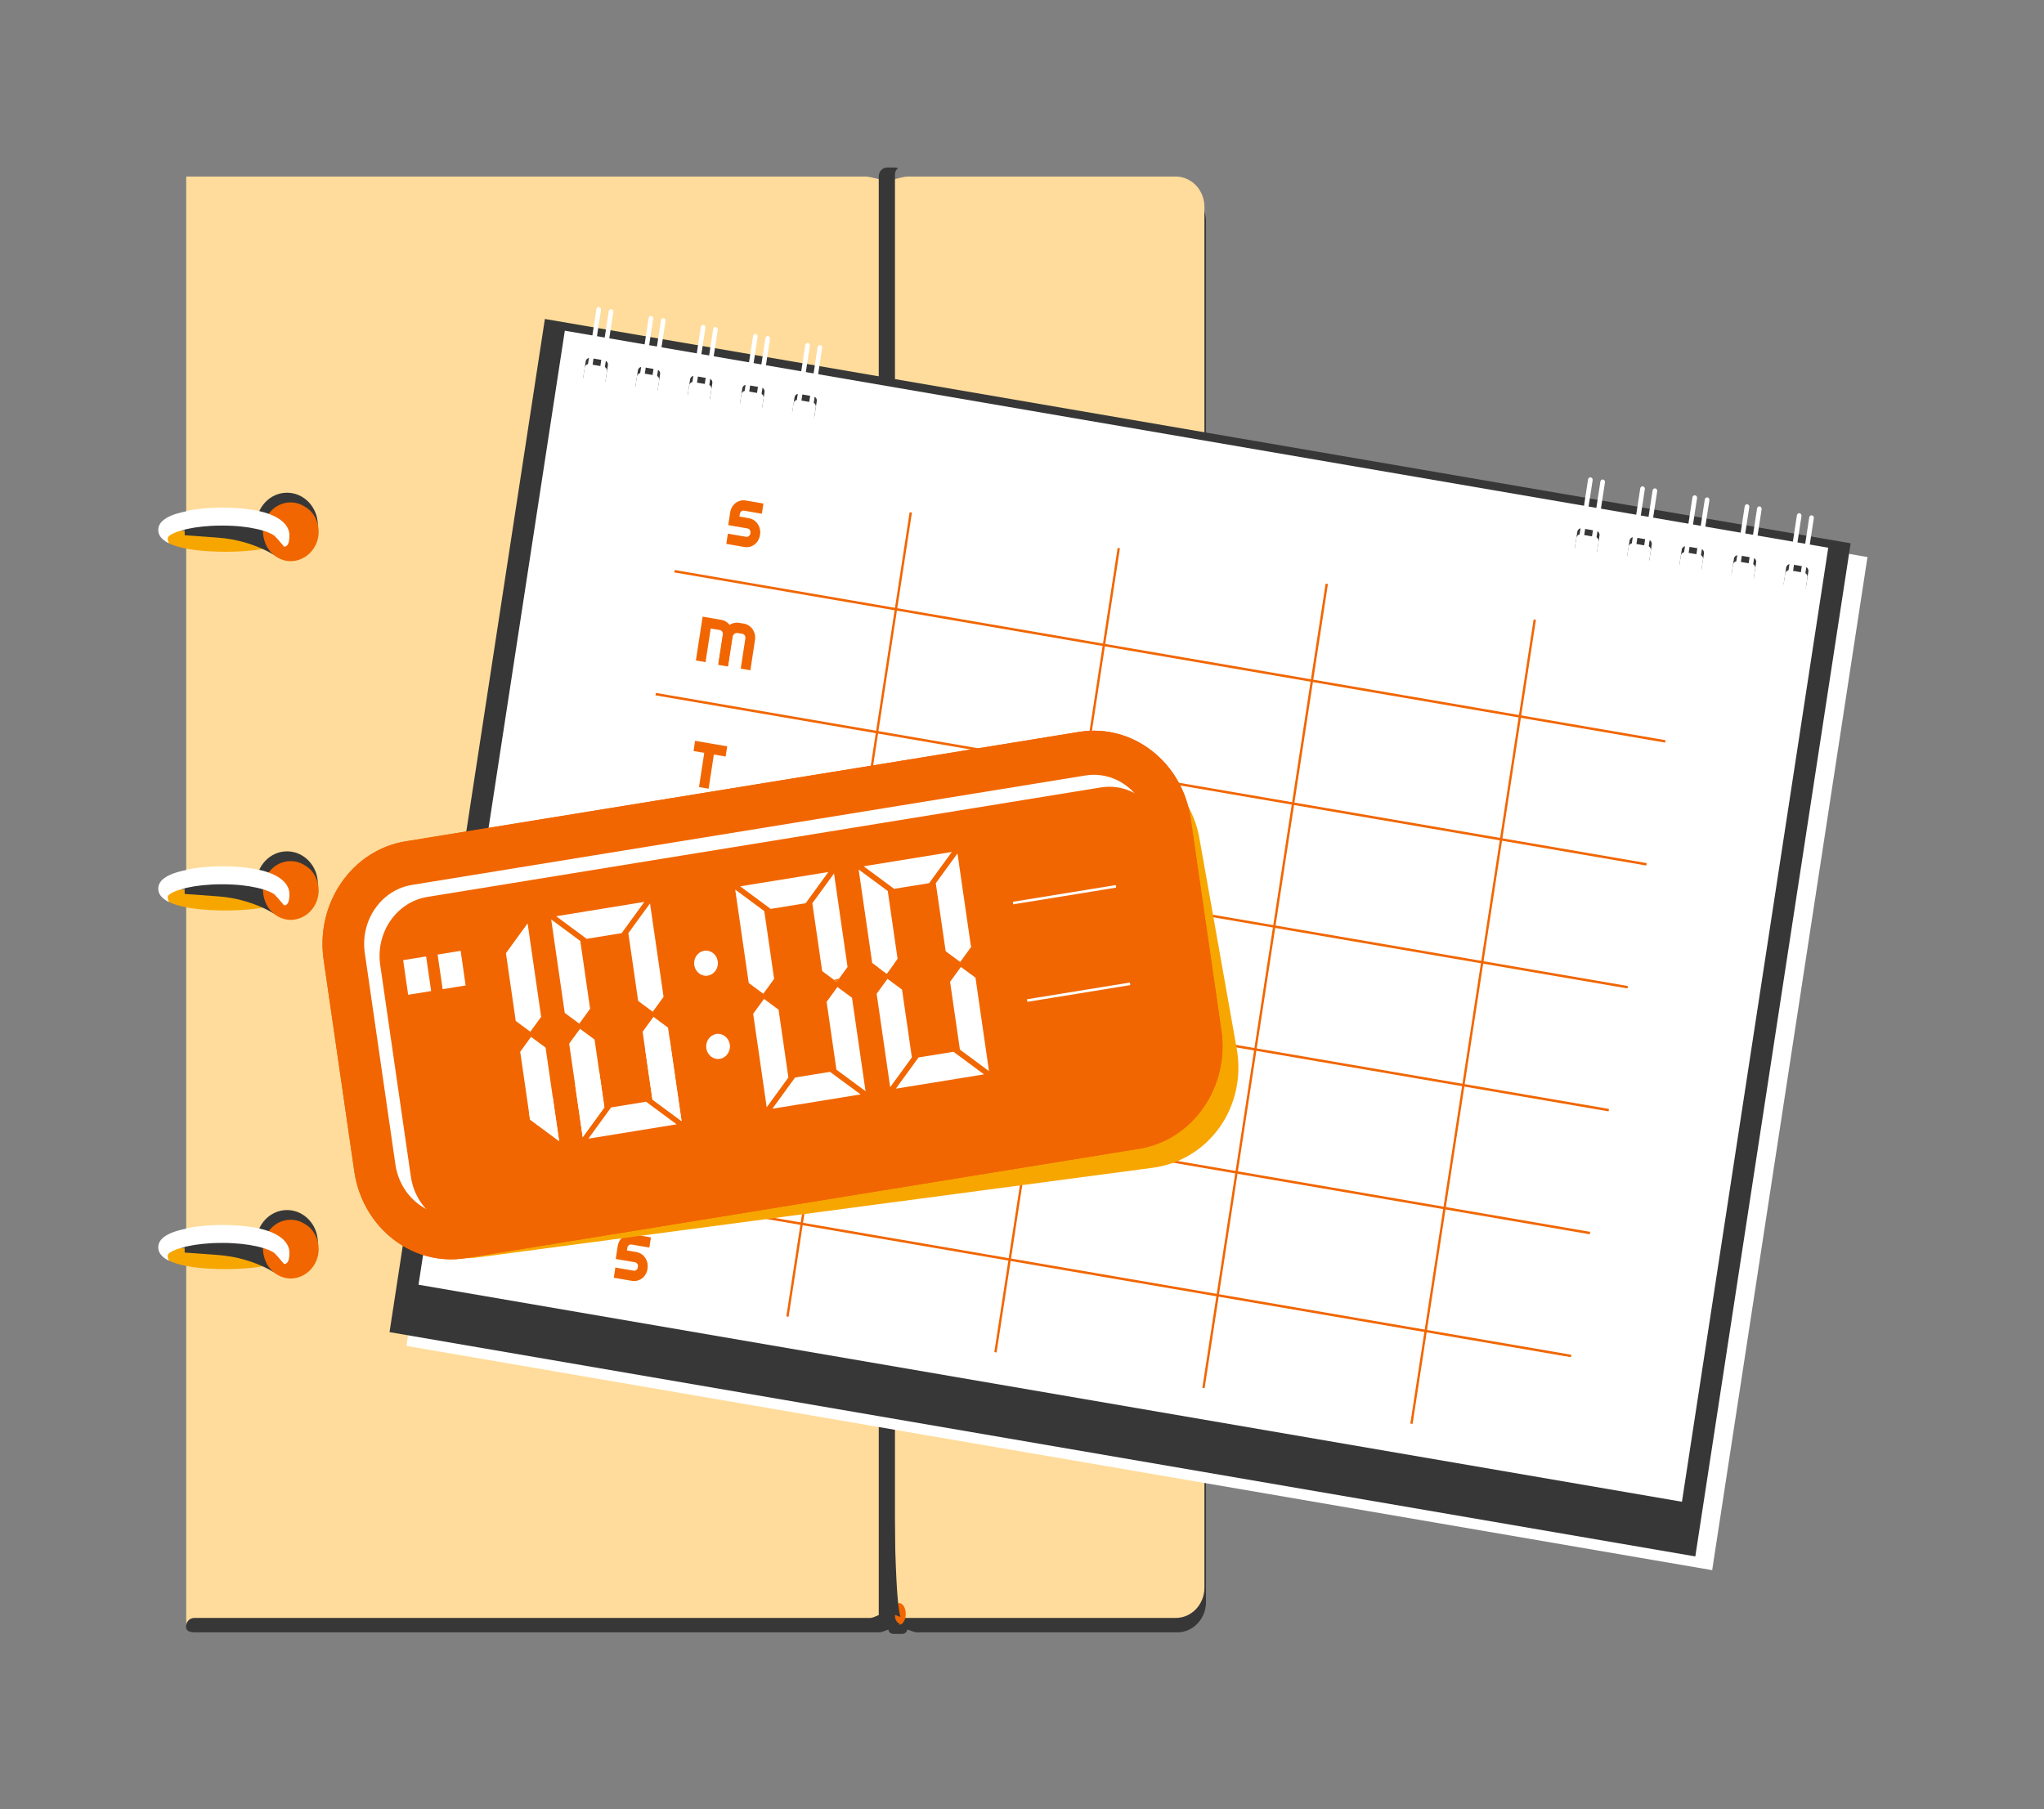 <svg width="61" height="54" viewBox="0 0 61 54" fill="none" xmlns="http://www.w3.org/2000/svg">
<rect x="0" y="0" width="61" height="54" fill="#808080" stroke="none"/>
<g clip-path="url(#clip0_7062_27645)">
<path d="M26.931 48.77C26.99 48.77 27.046 48.735 27.067 48.677C27.079 48.643 27.086 48.606 27.086 48.568C27.086 48.394 26.955 48.254 26.794 48.254C26.633 48.254 26.502 48.394 26.502 48.568C26.502 48.606 26.509 48.643 26.521 48.677C26.541 48.735 26.598 48.77 26.656 48.77H26.931Z" fill="#373737"/>
<path d="M35.944 6.308C35.886 6.13 35.777 5.975 35.631 5.866C35.486 5.757 35.312 5.698 35.133 5.699H5.597V47.8C5.597 47.992 5.57 48.221 5.557 48.393C5.552 48.45 5.55 48.501 5.55 48.542C5.55 48.666 5.612 48.724 5.846 48.724H26.233C26.373 48.724 26.583 48.577 26.793 48.577C27.01 48.577 27.227 48.724 27.372 48.724H35.133C35.609 48.724 35.991 48.32 35.991 47.817V6.606C35.991 6.502 35.975 6.401 35.944 6.308ZM26.593 48.356L26.592 48.165C26.692 48.19 26.788 48.237 26.873 48.268C26.883 48.301 26.893 48.327 26.904 48.346L26.593 48.356Z" fill="#373737"/>
<path d="M35.944 6.177V47.388C35.944 47.89 35.562 48.294 35.087 48.294H26.996C26.96 48.294 26.918 48.283 26.873 48.267C26.788 48.236 26.691 48.189 26.592 48.164C26.55 48.154 26.508 48.148 26.467 48.148C26.28 48.148 26.096 48.294 25.971 48.294H5.799C5.666 48.294 5.557 48.401 5.557 48.541V5.27H25.83C25.973 5.27 26.372 5.386 26.457 5.411C26.467 5.414 26.473 5.416 26.473 5.416C26.473 5.416 26.702 5.343 26.892 5.3C26.971 5.282 27.044 5.27 27.089 5.27H35.087C35.562 5.27 35.944 5.673 35.944 6.177Z" fill="#FFDC9B"/>
<path d="M8.05 36.78C7.954 36.757 7.851 36.737 7.747 36.721C7.624 36.703 7.5 36.688 7.375 36.678H7.372C7.126 36.657 6.895 36.652 6.727 36.652C6.449 36.652 6 36.666 5.597 36.739C5.584 36.742 5.57 36.745 5.557 36.747C5.2 36.816 4.956 36.859 4.84 37.056C4.84 37.056 4.839 37.057 4.839 37.058C4.813 37.102 4.797 37.151 4.793 37.203V37.204C4.792 37.213 4.792 37.221 4.792 37.23C4.792 37.371 4.804 37.408 4.935 37.495C4.949 37.504 4.963 37.513 4.978 37.521C4.999 37.534 5.021 37.619 5.043 37.629C5.186 37.7 5.366 37.75 5.557 37.788C5.57 37.79 5.584 37.792 5.597 37.795C6 37.867 6.449 37.882 6.727 37.882C7 37.882 7.439 37.868 7.837 37.798H7.837C7.865 37.794 7.893 37.788 7.92 37.782C7.944 37.778 7.967 37.773 7.99 37.768C8.106 37.742 8.216 37.711 8.313 37.672C8.343 37.66 8.371 37.648 8.399 37.635C8.41 37.63 8.42 37.624 8.431 37.619C8.445 37.612 8.46 37.604 8.473 37.596C8.503 37.579 8.531 37.561 8.556 37.542C8.57 37.532 8.582 37.521 8.594 37.51C8.609 37.497 8.622 37.484 8.635 37.469C8.696 37.401 8.73 37.322 8.73 37.23C8.73 36.96 8.432 36.874 8.05 36.78ZM6.719 37.388C6.237 37.388 5.861 37.343 5.597 37.289C5.583 37.287 5.57 37.284 5.557 37.281C5.542 37.278 5.526 37.275 5.511 37.271C5.474 37.262 5.44 37.254 5.409 37.246C5.389 37.24 5.372 37.235 5.355 37.23C5.4 37.216 5.452 37.201 5.511 37.187C5.526 37.183 5.542 37.18 5.557 37.176C5.57 37.173 5.583 37.17 5.597 37.168C5.861 37.114 6.237 37.074 6.719 37.074C6.832 37.074 6.938 37.076 7.039 37.081C7.041 37.08 7.043 37.08 7.044 37.081C7.277 37.091 7.478 37.112 7.648 37.138C7.723 37.149 7.791 37.161 7.853 37.174H7.854C7.856 37.174 7.858 37.175 7.86 37.175C7.947 37.194 8.022 37.212 8.084 37.23C8.073 37.234 8.061 37.237 8.049 37.24C8.028 37.246 8.004 37.253 7.979 37.26C7.961 37.264 7.942 37.268 7.922 37.273C7.84 37.292 7.756 37.307 7.673 37.32C7.425 37.359 7.104 37.388 6.719 37.388Z" fill="#F7A600"/>
<path d="M8.566 38.065C9.074 38.065 9.486 37.629 9.486 37.092C9.486 36.555 9.074 36.119 8.566 36.119C8.058 36.119 7.646 36.555 7.646 37.092C7.646 37.629 8.058 38.065 8.566 38.065Z" fill="#373737"/>
<path d="M5.511 36.81V37.388L6.524 37.462C7.059 37.503 7.58 37.654 8.06 37.907L8.333 38.055L8.286 37.157L5.511 36.81Z" fill="#373737"/>
<path d="M9.51 37.281C9.51 37.767 9.136 38.154 8.683 38.163C8.317 38.163 7.99 37.907 7.888 37.536C7.865 37.454 7.849 37.371 7.849 37.289V37.223C7.857 37.083 7.896 36.951 7.966 36.827C8.208 36.415 8.715 36.283 9.104 36.539C9.362 36.687 9.51 36.976 9.51 37.281Z" fill="#F16600"/>
<path d="M8.018 36.749C7.936 36.72 7.843 36.693 7.738 36.669C7.63 36.644 7.51 36.623 7.375 36.606H7.372C7.159 36.58 6.909 36.565 6.618 36.565C6.461 36.565 6.024 36.573 5.597 36.657C5.584 36.659 5.57 36.662 5.557 36.665V36.675C5.2 36.744 4.886 36.861 4.771 37.057C4.771 37.057 4.77 37.058 4.77 37.059C4.744 37.104 4.728 37.152 4.724 37.205V37.205C4.723 37.214 4.723 37.223 4.723 37.232C4.723 37.372 4.804 37.483 4.935 37.569C4.949 37.578 4.963 37.588 4.978 37.596C4.999 37.608 5.021 37.62 5.043 37.63C5.018 37.58 5.007 37.537 5.004 37.504C5.004 37.48 5.012 37.446 5.027 37.43C5.065 37.379 5.195 37.309 5.409 37.247C5.44 37.237 5.475 37.228 5.511 37.219C5.526 37.215 5.541 37.212 5.557 37.208L5.597 37.199C5.858 37.142 6.203 37.1 6.625 37.1C7.046 37.1 7.391 37.142 7.652 37.2C7.724 37.215 7.79 37.232 7.849 37.251C7.875 37.258 7.899 37.266 7.922 37.274C8.088 37.33 8.191 37.391 8.223 37.438C8.256 37.473 8.281 37.5 8.306 37.526V37.527C8.335 37.562 8.362 37.594 8.399 37.636C8.414 37.653 8.431 37.672 8.449 37.694L8.473 37.727H8.489C8.6 37.727 8.628 37.581 8.635 37.471C8.637 37.435 8.637 37.402 8.637 37.38C8.637 37.257 8.575 36.95 8.018 36.749Z" fill="white"/>
<path d="M8.05 26.075C7.954 26.052 7.851 26.032 7.747 26.016C7.624 25.997 7.5 25.983 7.375 25.973H7.372C7.126 25.952 6.895 25.947 6.727 25.947C6.449 25.947 6 25.961 5.597 26.034C5.584 26.037 5.57 26.039 5.557 26.042C5.2 26.11 4.956 26.154 4.84 26.351C4.84 26.351 4.839 26.352 4.839 26.352C4.813 26.397 4.797 26.445 4.793 26.498V26.499C4.792 26.508 4.792 26.516 4.792 26.525C4.792 26.666 4.804 26.703 4.935 26.79C4.949 26.799 4.963 26.808 4.978 26.816C4.999 26.829 5.021 26.914 5.043 26.924C5.186 26.995 5.366 27.045 5.557 27.083C5.57 27.085 5.584 27.087 5.597 27.09C6 27.162 6.449 27.177 6.727 27.177C7 27.177 7.439 27.163 7.837 27.093H7.837C7.865 27.088 7.893 27.083 7.92 27.077C7.944 27.073 7.967 27.068 7.99 27.063C8.106 27.037 8.216 27.006 8.313 26.967C8.343 26.955 8.371 26.943 8.399 26.93C8.41 26.925 8.42 26.919 8.431 26.914C8.445 26.907 8.46 26.899 8.473 26.891C8.503 26.874 8.531 26.856 8.556 26.837C8.57 26.826 8.582 26.816 8.594 26.805C8.609 26.792 8.622 26.779 8.635 26.764C8.696 26.696 8.73 26.617 8.73 26.525C8.73 26.255 8.432 26.169 8.05 26.075ZM6.719 26.682C6.237 26.682 5.861 26.638 5.597 26.584C5.583 26.581 5.57 26.579 5.557 26.576C5.542 26.573 5.526 26.57 5.511 26.566C5.474 26.557 5.44 26.549 5.409 26.541C5.389 26.535 5.372 26.53 5.355 26.525C5.4 26.511 5.452 26.496 5.511 26.482C5.526 26.478 5.542 26.475 5.557 26.471C5.57 26.468 5.583 26.465 5.597 26.463C5.861 26.409 6.237 26.369 6.719 26.369C6.832 26.369 6.938 26.371 7.039 26.376C7.041 26.375 7.043 26.375 7.044 26.376C7.277 26.386 7.478 26.407 7.648 26.433C7.723 26.444 7.791 26.456 7.853 26.469H7.854C7.856 26.469 7.858 26.47 7.86 26.47C7.947 26.489 8.022 26.507 8.084 26.525C8.073 26.529 8.061 26.532 8.049 26.535C8.028 26.541 8.004 26.548 7.979 26.554C7.961 26.559 7.942 26.563 7.922 26.568C7.84 26.587 7.756 26.602 7.673 26.615C7.425 26.654 7.104 26.682 6.719 26.682Z" fill="#F7A600"/>
<path d="M8.566 27.358C9.074 27.358 9.486 26.922 9.486 26.385C9.486 25.848 9.074 25.412 8.566 25.412C8.058 25.412 7.646 25.848 7.646 26.385C7.646 26.922 8.058 27.358 8.566 27.358Z" fill="#373737"/>
<path d="M5.511 26.105V26.683L6.524 26.757C7.059 26.798 7.581 26.949 8.06 27.202L8.333 27.35L8.286 26.452L5.511 26.105Z" fill="#373737"/>
<path d="M9.51 26.576C9.51 27.062 9.136 27.45 8.683 27.458C8.317 27.458 7.99 27.202 7.888 26.831C7.865 26.749 7.849 26.666 7.849 26.584V26.518C7.857 26.378 7.896 26.246 7.966 26.122C8.208 25.71 8.715 25.578 9.104 25.834C9.362 25.982 9.51 26.271 9.51 26.576Z" fill="#F16600"/>
<path d="M8.018 26.044C7.936 26.015 7.843 25.987 7.738 25.964C7.63 25.939 7.51 25.918 7.375 25.901H7.372C7.159 25.875 6.909 25.859 6.618 25.859C6.461 25.859 6.024 25.868 5.597 25.951C5.584 25.954 5.57 25.957 5.557 25.96V25.97C5.2 26.039 4.886 26.156 4.771 26.352C4.771 26.352 4.77 26.353 4.77 26.354C4.744 26.398 4.728 26.447 4.724 26.499V26.5C4.723 26.509 4.723 26.518 4.723 26.526C4.723 26.667 4.804 26.777 4.935 26.864C4.949 26.873 4.963 26.883 4.978 26.891C4.999 26.903 5.021 26.915 5.043 26.925C5.018 26.875 5.007 26.831 5.004 26.799C5.004 26.774 5.012 26.741 5.027 26.725C5.065 26.674 5.195 26.604 5.409 26.542C5.44 26.532 5.475 26.523 5.511 26.514C5.526 26.51 5.541 26.507 5.557 26.503L5.597 26.494C5.858 26.437 6.203 26.395 6.625 26.395C7.046 26.395 7.391 26.436 7.652 26.495C7.724 26.51 7.79 26.527 7.849 26.546C7.875 26.553 7.899 26.561 7.922 26.569C8.088 26.625 8.191 26.686 8.223 26.733C8.256 26.768 8.281 26.795 8.306 26.821V26.822C8.335 26.856 8.362 26.889 8.399 26.931C8.414 26.948 8.431 26.967 8.449 26.989L8.473 27.022H8.489C8.6 27.022 8.628 26.876 8.635 26.766C8.637 26.73 8.637 26.697 8.637 26.675C8.637 26.552 8.575 26.245 8.018 26.044Z" fill="white"/>
<path d="M8.05 15.368C7.954 15.345 7.851 15.325 7.747 15.309C7.624 15.29 7.5 15.276 7.375 15.266H7.372C7.126 15.245 6.895 15.24 6.727 15.24C6.449 15.24 6 15.254 5.597 15.327C5.584 15.329 5.57 15.332 5.557 15.335C5.2 15.403 4.956 15.447 4.84 15.644C4.84 15.644 4.839 15.645 4.839 15.646C4.813 15.69 4.797 15.738 4.793 15.791V15.792C4.792 15.801 4.792 15.809 4.792 15.818C4.792 15.959 4.804 15.996 4.935 16.083C4.949 16.092 4.963 16.101 4.978 16.109C4.999 16.122 5.021 16.207 5.043 16.217C5.186 16.288 5.366 16.338 5.557 16.375C5.57 16.378 5.584 16.38 5.597 16.383C6 16.455 6.449 16.47 6.727 16.47C7 16.47 7.439 16.456 7.837 16.386H7.837C7.865 16.381 7.893 16.376 7.92 16.37C7.944 16.366 7.967 16.361 7.99 16.356C8.106 16.33 8.216 16.299 8.313 16.26C8.343 16.248 8.371 16.236 8.399 16.223C8.41 16.218 8.42 16.212 8.431 16.207C8.445 16.2 8.46 16.192 8.473 16.184C8.503 16.167 8.531 16.149 8.556 16.13C8.57 16.119 8.582 16.108 8.594 16.098C8.609 16.085 8.622 16.072 8.635 16.057C8.696 15.989 8.73 15.91 8.73 15.818C8.73 15.548 8.432 15.462 8.05 15.368ZM6.719 15.975C6.237 15.975 5.861 15.931 5.597 15.877C5.583 15.874 5.57 15.872 5.557 15.869C5.542 15.866 5.526 15.863 5.511 15.859C5.474 15.85 5.44 15.842 5.409 15.834C5.389 15.828 5.372 15.823 5.355 15.818C5.4 15.803 5.452 15.789 5.511 15.775C5.526 15.771 5.542 15.768 5.557 15.764C5.57 15.761 5.583 15.758 5.597 15.756C5.861 15.702 6.237 15.662 6.719 15.662C6.832 15.662 6.938 15.664 7.039 15.669C7.041 15.668 7.043 15.668 7.044 15.669C7.277 15.679 7.478 15.7 7.648 15.726C7.723 15.737 7.791 15.749 7.853 15.762H7.854C7.856 15.762 7.858 15.762 7.86 15.763C7.947 15.781 8.022 15.8 8.084 15.818C8.073 15.822 8.061 15.825 8.049 15.828C8.028 15.834 8.004 15.841 7.979 15.847C7.961 15.852 7.942 15.856 7.922 15.861C7.84 15.88 7.756 15.895 7.673 15.908C7.425 15.947 7.104 15.975 6.719 15.975Z" fill="#F7A600"/>
<path d="M8.566 16.652C9.074 16.652 9.486 16.217 9.486 15.68C9.486 15.143 9.074 14.707 8.566 14.707C8.058 14.707 7.646 15.143 7.646 15.68C7.646 16.217 8.058 16.652 8.566 16.652Z" fill="#373737"/>
<path d="M5.511 15.398V15.976L6.524 16.05C7.059 16.091 7.58 16.242 8.06 16.495L8.333 16.643L8.286 15.745L5.511 15.398Z" fill="#373737"/>
<path d="M9.51 15.869C9.51 16.355 9.136 16.742 8.683 16.751C8.317 16.751 7.99 16.495 7.888 16.124C7.865 16.042 7.849 15.959 7.849 15.877V15.811C7.857 15.671 7.896 15.539 7.966 15.415C8.208 15.003 8.715 14.871 9.104 15.127C9.362 15.275 9.51 15.563 9.51 15.869Z" fill="#F16600"/>
<path d="M8.018 15.337C7.936 15.308 7.843 15.28 7.738 15.257C7.63 15.232 7.51 15.211 7.375 15.194H7.372C7.159 15.168 6.909 15.152 6.618 15.152C6.461 15.152 6.024 15.161 5.597 15.245C5.584 15.247 5.57 15.25 5.557 15.253V15.263C5.2 15.332 4.886 15.449 4.771 15.645C4.771 15.645 4.77 15.646 4.77 15.647C4.744 15.691 4.728 15.74 4.724 15.792V15.793C4.723 15.802 4.723 15.811 4.723 15.819C4.723 15.96 4.804 16.07 4.935 16.157C4.949 16.166 4.963 16.176 4.978 16.184C4.999 16.196 5.021 16.208 5.043 16.218C5.018 16.168 5.007 16.125 5.004 16.092C5.004 16.067 5.012 16.034 5.027 16.018C5.065 15.967 5.195 15.897 5.409 15.835C5.44 15.825 5.475 15.816 5.511 15.807C5.526 15.803 5.541 15.8 5.557 15.796L5.597 15.787C5.858 15.73 6.203 15.688 6.625 15.688C7.046 15.688 7.391 15.729 7.652 15.788C7.724 15.803 7.79 15.82 7.849 15.838C7.875 15.846 7.899 15.854 7.922 15.862C8.088 15.918 8.191 15.979 8.223 16.026C8.256 16.061 8.281 16.088 8.306 16.114V16.115C8.335 16.149 8.362 16.182 8.399 16.224C8.414 16.241 8.431 16.26 8.449 16.282L8.473 16.315H8.489C8.6 16.315 8.628 16.169 8.635 16.059C8.637 16.023 8.637 15.99 8.637 15.968C8.637 15.845 8.575 15.538 8.018 15.337Z" fill="white"/>
<path d="M27.03 48.174C27.03 48.326 26.967 48.454 26.884 48.489C26.87 48.495 26.855 48.498 26.84 48.498C26.735 48.498 26.649 48.353 26.649 48.174C26.649 48.082 26.672 47.999 26.71 47.939C26.743 47.885 26.789 47.852 26.84 47.852C26.945 47.852 27.03 47.996 27.03 48.174Z" fill="#F16600"/>
<path d="M26.873 48.267C26.789 48.237 26.692 48.19 26.592 48.165L26.569 45.613L26.695 45.387C26.726 46.659 26.76 47.889 26.873 48.267Z" fill="#373737"/>
<path d="M26.884 48.488C26.87 48.494 26.855 48.497 26.839 48.497H26.467C26.334 48.497 26.225 48.382 26.225 48.241V5.264C26.225 5.118 26.337 5 26.476 5H26.692C26.731 5 26.77 5.008 26.804 5.023C26.748 5.056 26.709 5.119 26.709 5.193V48.236C26.709 48.352 26.781 48.454 26.884 48.488Z" fill="#373737"/>
<path d="M26.414 48.652C26.422 48.652 26.428 48.65 26.428 48.648C26.428 48.645 26.422 48.643 26.414 48.643C26.407 48.643 26.4 48.645 26.4 48.648C26.4 48.65 26.407 48.652 26.414 48.652Z" fill="#373737"/>
</g>
<g clip-path="url(#clip1_7062_27645)">
<path d="M55.732 16.628L51.097 46.868L40.832 45.105L35.955 44.267L35.908 44.259L35.049 44.111L26.683 42.675L26.2 42.591L12.129 40.174L12.178 39.855L16.764 9.934L16.844 9.947L17.735 10.1L18.103 10.163L19.293 10.368L19.661 10.431L20.852 10.636L21.219 10.699L22.41 10.904L22.778 10.966L23.968 11.171L24.336 11.234L26.2 11.555L26.431 11.594L26.507 11.607L26.683 11.637L35.908 13.222L35.955 13.23L47.328 15.184L47.697 15.247L48.886 15.451L49.255 15.515L50.445 15.719L50.813 15.783L52.003 15.987L52.372 16.05L53.561 16.254L53.93 16.318L54.548 16.424L55.18 16.532L55.732 16.628Z" fill="white"/>
<path d="M16.261 9.521L55.23 16.217L50.594 46.458L11.625 39.763L16.261 9.521Z" fill="#373737"/>
<path d="M16.856 9.871L54.561 16.349L50.195 44.826L12.49 38.348L16.856 9.871Z" fill="white"/>
<path d="M47.638 15.845L47.206 15.771C47.175 15.766 47.144 15.774 47.119 15.793C47.094 15.812 47.077 15.841 47.072 15.873L47.002 16.331C46.997 16.363 47.004 16.396 47.022 16.423C47.04 16.45 47.068 16.467 47.098 16.473L47.531 16.547C47.561 16.552 47.592 16.544 47.617 16.525C47.642 16.506 47.659 16.477 47.664 16.445L47.734 15.987C47.739 15.955 47.732 15.922 47.714 15.895C47.696 15.868 47.669 15.851 47.638 15.845Z" fill="#373737"/>
<path d="M47.611 16.027L47.178 15.953C47.147 15.947 47.116 15.955 47.091 15.975C47.066 15.994 47.049 16.023 47.044 16.055L46.974 16.513C46.969 16.545 46.976 16.578 46.995 16.605C47.013 16.631 47.04 16.649 47.07 16.654L47.503 16.729C47.533 16.734 47.565 16.726 47.59 16.707C47.615 16.688 47.632 16.659 47.637 16.627L47.707 16.169C47.712 16.136 47.704 16.103 47.686 16.077C47.668 16.05 47.641 16.032 47.611 16.027Z" fill="white"/>
<path d="M47.171 16.291C47.161 16.291 47.151 16.288 47.142 16.284C47.133 16.28 47.125 16.273 47.118 16.265C47.112 16.257 47.107 16.247 47.104 16.237C47.102 16.227 47.101 16.216 47.102 16.206L47.393 14.309C47.395 14.3 47.398 14.291 47.403 14.283C47.407 14.275 47.414 14.268 47.421 14.262C47.428 14.256 47.437 14.252 47.446 14.25C47.454 14.248 47.464 14.248 47.472 14.249C47.51 14.255 47.536 14.293 47.53 14.333L47.239 16.229C47.233 16.265 47.204 16.291 47.171 16.291ZM47.539 16.354C47.529 16.354 47.519 16.352 47.51 16.347C47.501 16.343 47.493 16.336 47.486 16.328C47.48 16.32 47.475 16.311 47.472 16.301C47.47 16.29 47.469 16.28 47.471 16.269L47.761 14.373C47.763 14.363 47.766 14.354 47.771 14.346C47.775 14.338 47.782 14.331 47.789 14.325C47.796 14.319 47.805 14.315 47.814 14.313C47.822 14.311 47.832 14.311 47.84 14.312C47.878 14.319 47.904 14.356 47.898 14.396L47.607 16.293C47.604 16.31 47.596 16.325 47.584 16.337C47.571 16.348 47.555 16.354 47.539 16.354Z" fill="white"/>
<path d="M49.197 16.111L48.764 16.037C48.734 16.032 48.703 16.039 48.678 16.058C48.653 16.078 48.636 16.106 48.631 16.139L48.561 16.597C48.556 16.629 48.563 16.662 48.581 16.689C48.599 16.715 48.627 16.733 48.657 16.738L49.09 16.813C49.12 16.818 49.151 16.81 49.176 16.791C49.202 16.772 49.218 16.743 49.223 16.711L49.294 16.253C49.298 16.22 49.291 16.187 49.273 16.161C49.255 16.134 49.228 16.116 49.197 16.111Z" fill="#373737"/>
<path d="M49.169 16.295L48.736 16.22C48.705 16.215 48.674 16.223 48.649 16.242C48.624 16.261 48.607 16.29 48.602 16.322L48.532 16.78C48.527 16.813 48.535 16.846 48.553 16.872C48.571 16.899 48.598 16.917 48.628 16.922L49.061 16.996C49.092 17.001 49.123 16.994 49.148 16.974C49.173 16.955 49.19 16.927 49.195 16.894L49.265 16.436C49.27 16.404 49.263 16.371 49.244 16.344C49.226 16.318 49.199 16.3 49.169 16.295Z" fill="white"/>
<path d="M48.729 16.557C48.719 16.557 48.709 16.555 48.7 16.551C48.691 16.546 48.683 16.54 48.676 16.532C48.67 16.524 48.665 16.514 48.662 16.504C48.66 16.494 48.659 16.483 48.66 16.473L48.951 14.576C48.954 14.557 48.965 14.54 48.979 14.529C48.994 14.518 49.012 14.514 49.03 14.517C49.048 14.52 49.064 14.53 49.075 14.546C49.086 14.561 49.09 14.58 49.088 14.599L48.797 16.496C48.794 16.513 48.786 16.529 48.773 16.54C48.761 16.551 48.745 16.557 48.729 16.557ZM49.097 16.621C49.087 16.621 49.077 16.618 49.068 16.614C49.059 16.609 49.051 16.603 49.044 16.595C49.038 16.587 49.033 16.577 49.03 16.567C49.028 16.557 49.027 16.546 49.029 16.536L49.319 14.639C49.321 14.63 49.324 14.62 49.329 14.612C49.333 14.604 49.34 14.597 49.347 14.591C49.354 14.585 49.363 14.581 49.372 14.579C49.38 14.576 49.39 14.576 49.399 14.578C49.408 14.579 49.416 14.583 49.424 14.588C49.432 14.593 49.439 14.6 49.444 14.607C49.449 14.615 49.453 14.624 49.455 14.634C49.457 14.643 49.457 14.653 49.456 14.663L49.165 16.559C49.163 16.576 49.154 16.592 49.142 16.603C49.129 16.614 49.113 16.62 49.097 16.621Z" fill="white"/>
<path d="M50.755 16.381L50.322 16.306C50.292 16.301 50.261 16.309 50.236 16.328C50.211 16.347 50.194 16.376 50.189 16.408L50.119 16.866C50.114 16.899 50.121 16.932 50.139 16.958C50.157 16.985 50.184 17.003 50.215 17.008L50.648 17.082C50.678 17.087 50.709 17.079 50.734 17.06C50.76 17.041 50.776 17.012 50.781 16.98L50.852 16.522C50.854 16.506 50.853 16.49 50.85 16.474C50.846 16.458 50.84 16.443 50.831 16.43C50.822 16.417 50.811 16.406 50.798 16.397C50.785 16.389 50.77 16.383 50.755 16.381Z" fill="#373737"/>
<path d="M50.728 16.56L50.295 16.486C50.264 16.481 50.233 16.488 50.208 16.508C50.183 16.527 50.166 16.556 50.161 16.588L50.091 17.046C50.086 17.078 50.093 17.111 50.111 17.138C50.13 17.164 50.157 17.182 50.187 17.188L50.62 17.262C50.651 17.267 50.682 17.259 50.707 17.24C50.732 17.221 50.749 17.192 50.754 17.16L50.824 16.702C50.829 16.669 50.821 16.636 50.803 16.61C50.785 16.583 50.758 16.566 50.728 16.56Z" fill="white"/>
<path d="M50.287 16.825C50.277 16.825 50.267 16.823 50.258 16.818C50.249 16.814 50.241 16.807 50.234 16.799C50.228 16.791 50.223 16.782 50.22 16.771C50.218 16.761 50.217 16.751 50.219 16.74L50.509 14.844C50.513 14.825 50.523 14.808 50.537 14.797C50.552 14.786 50.571 14.781 50.588 14.784C50.606 14.787 50.622 14.798 50.633 14.813C50.644 14.829 50.648 14.848 50.646 14.867L50.355 16.764C50.352 16.781 50.344 16.796 50.332 16.808C50.319 16.819 50.303 16.825 50.287 16.825ZM50.655 16.888C50.645 16.888 50.635 16.886 50.626 16.881C50.617 16.877 50.609 16.87 50.602 16.862C50.596 16.854 50.591 16.845 50.588 16.835C50.586 16.825 50.585 16.814 50.587 16.803L50.877 14.907C50.881 14.888 50.891 14.871 50.906 14.86C50.92 14.849 50.939 14.844 50.956 14.847C50.974 14.85 50.99 14.861 51.001 14.876C51.012 14.892 51.017 14.911 51.014 14.93L50.723 16.827C50.721 16.844 50.712 16.859 50.7 16.871C50.687 16.882 50.671 16.888 50.655 16.888Z" fill="white"/>
<path d="M52.313 16.648L51.881 16.574C51.85 16.569 51.819 16.576 51.794 16.596C51.769 16.615 51.752 16.643 51.747 16.676L51.677 17.134C51.672 17.166 51.679 17.199 51.697 17.226C51.715 17.252 51.743 17.27 51.773 17.275L52.206 17.35C52.236 17.355 52.267 17.347 52.293 17.328C52.318 17.309 52.334 17.28 52.339 17.248L52.41 16.79C52.415 16.757 52.407 16.724 52.389 16.698C52.371 16.671 52.344 16.653 52.313 16.648Z" fill="#373737"/>
<path d="M52.286 16.83L51.853 16.756C51.822 16.75 51.791 16.758 51.766 16.777C51.741 16.796 51.724 16.825 51.719 16.858L51.649 17.316C51.644 17.348 51.651 17.381 51.67 17.407C51.688 17.434 51.715 17.452 51.745 17.457L52.178 17.531C52.209 17.537 52.24 17.529 52.265 17.51C52.29 17.491 52.307 17.462 52.312 17.429L52.382 16.971C52.387 16.939 52.38 16.906 52.361 16.879C52.343 16.853 52.316 16.835 52.286 16.83Z" fill="white"/>
<path d="M51.846 17.094C51.836 17.094 51.826 17.091 51.817 17.087C51.808 17.082 51.8 17.076 51.793 17.068C51.787 17.06 51.782 17.05 51.779 17.04C51.777 17.03 51.776 17.019 51.778 17.009L52.068 15.112C52.07 15.103 52.073 15.094 52.078 15.085C52.082 15.077 52.089 15.07 52.096 15.065C52.103 15.059 52.112 15.055 52.121 15.053C52.129 15.05 52.139 15.05 52.148 15.052C52.185 15.058 52.211 15.096 52.205 15.136L51.914 17.032C51.911 17.049 51.903 17.065 51.891 17.076C51.878 17.087 51.862 17.094 51.846 17.094ZM52.214 17.157C52.204 17.157 52.194 17.155 52.185 17.15C52.176 17.146 52.168 17.139 52.161 17.131C52.155 17.123 52.15 17.114 52.147 17.104C52.145 17.093 52.144 17.083 52.146 17.072L52.437 15.176C52.438 15.166 52.441 15.157 52.446 15.149C52.45 15.14 52.457 15.133 52.464 15.128C52.471 15.122 52.48 15.118 52.489 15.116C52.498 15.114 52.507 15.114 52.516 15.115C52.553 15.122 52.579 15.159 52.573 15.199L52.282 17.096C52.277 17.131 52.247 17.157 52.214 17.157Z" fill="white"/>
<path d="M53.871 16.916L53.439 16.841C53.408 16.836 53.377 16.844 53.352 16.863C53.327 16.882 53.31 16.911 53.305 16.943L53.235 17.401C53.23 17.434 53.237 17.467 53.255 17.493C53.273 17.52 53.301 17.538 53.331 17.543L53.764 17.617C53.794 17.622 53.826 17.615 53.851 17.596C53.876 17.576 53.892 17.548 53.898 17.515L53.968 17.057C53.973 17.025 53.965 16.992 53.947 16.965C53.929 16.939 53.902 16.921 53.871 16.916Z" fill="#373737"/>
<path d="M53.844 17.097L53.411 17.023C53.38 17.018 53.349 17.026 53.324 17.045C53.299 17.064 53.282 17.093 53.277 17.125L53.207 17.583C53.202 17.615 53.21 17.648 53.228 17.675C53.246 17.701 53.273 17.719 53.303 17.725L53.736 17.799C53.767 17.804 53.798 17.796 53.823 17.777C53.848 17.758 53.865 17.729 53.87 17.697L53.94 17.239C53.945 17.207 53.938 17.174 53.919 17.147C53.901 17.12 53.874 17.103 53.844 17.097Z" fill="white"/>
<path d="M53.404 17.361C53.394 17.361 53.384 17.359 53.375 17.355C53.366 17.35 53.358 17.344 53.351 17.335C53.345 17.327 53.34 17.318 53.337 17.308C53.334 17.297 53.334 17.287 53.336 17.276L53.626 15.38C53.628 15.37 53.631 15.361 53.636 15.353C53.64 15.345 53.647 15.338 53.654 15.332C53.661 15.326 53.67 15.322 53.678 15.32C53.687 15.318 53.697 15.318 53.705 15.319C53.743 15.326 53.769 15.364 53.763 15.403L53.472 17.3C53.469 17.317 53.461 17.332 53.449 17.344C53.436 17.355 53.42 17.361 53.404 17.361ZM53.772 17.424C53.762 17.424 53.752 17.422 53.743 17.418C53.734 17.413 53.726 17.407 53.719 17.399C53.713 17.391 53.708 17.381 53.705 17.371C53.703 17.361 53.702 17.35 53.704 17.34L53.994 15.443C53.996 15.434 53.999 15.425 54.004 15.416C54.008 15.408 54.015 15.401 54.022 15.395C54.029 15.39 54.038 15.386 54.047 15.383C54.055 15.381 54.065 15.381 54.074 15.383C54.111 15.389 54.137 15.427 54.131 15.466L53.84 17.363C53.837 17.38 53.829 17.396 53.817 17.407C53.804 17.418 53.788 17.424 53.772 17.424Z" fill="white"/>
<path d="M18.045 10.759L17.612 10.685C17.582 10.68 17.551 10.688 17.526 10.707C17.501 10.726 17.484 10.755 17.479 10.787L17.409 11.245C17.404 11.277 17.411 11.31 17.429 11.337C17.447 11.364 17.474 11.381 17.505 11.387L17.938 11.461C17.968 11.466 17.999 11.458 18.024 11.439C18.049 11.42 18.066 11.391 18.071 11.359L18.142 10.901C18.146 10.869 18.139 10.836 18.121 10.809C18.103 10.783 18.076 10.765 18.045 10.759Z" fill="#373737"/>
<path d="M18.017 10.943L17.584 10.869C17.553 10.864 17.522 10.871 17.497 10.89C17.472 10.91 17.455 10.938 17.45 10.971L17.38 11.429C17.375 11.461 17.383 11.494 17.401 11.521C17.419 11.547 17.446 11.565 17.476 11.57L17.909 11.645C17.939 11.65 17.971 11.642 17.996 11.623C18.021 11.604 18.038 11.575 18.043 11.543L18.113 11.085C18.118 11.052 18.11 11.019 18.092 10.993C18.074 10.966 18.047 10.948 18.017 10.943Z" fill="white"/>
<path d="M17.577 11.207C17.567 11.207 17.557 11.205 17.548 11.2C17.539 11.196 17.531 11.189 17.524 11.181C17.518 11.173 17.513 11.164 17.51 11.153C17.508 11.143 17.507 11.133 17.509 11.122L17.799 9.226C17.801 9.216 17.804 9.207 17.809 9.199C17.813 9.191 17.82 9.183 17.827 9.178C17.834 9.172 17.843 9.168 17.852 9.166C17.86 9.164 17.869 9.163 17.878 9.165C17.916 9.172 17.942 9.209 17.936 9.249L17.645 11.146C17.642 11.163 17.634 11.178 17.622 11.19C17.609 11.201 17.593 11.207 17.577 11.207ZM17.945 11.27C17.935 11.27 17.925 11.268 17.916 11.263C17.907 11.259 17.899 11.252 17.892 11.244C17.886 11.236 17.881 11.227 17.878 11.217C17.876 11.206 17.875 11.196 17.877 11.185L18.167 9.289C18.169 9.279 18.172 9.27 18.177 9.262C18.181 9.254 18.188 9.247 18.195 9.241C18.202 9.235 18.211 9.231 18.22 9.229C18.229 9.227 18.238 9.227 18.247 9.228C18.284 9.235 18.31 9.272 18.304 9.312L18.013 11.209C18.008 11.245 17.978 11.27 17.945 11.27Z" fill="white"/>
<path d="M19.603 11.029L19.17 10.955C19.14 10.95 19.109 10.957 19.084 10.976C19.059 10.995 19.042 11.024 19.037 11.057L18.967 11.515C18.962 11.547 18.969 11.58 18.987 11.607C19.005 11.633 19.032 11.651 19.063 11.656L19.496 11.73C19.526 11.736 19.557 11.728 19.582 11.709C19.607 11.69 19.624 11.661 19.629 11.629L19.699 11.171C19.702 11.155 19.701 11.138 19.698 11.122C19.694 11.107 19.688 11.092 19.679 11.079C19.67 11.066 19.659 11.054 19.646 11.046C19.633 11.037 19.618 11.032 19.603 11.029Z" fill="#373737"/>
<path d="M19.576 11.211L19.143 11.136C19.112 11.131 19.081 11.139 19.056 11.158C19.031 11.177 19.014 11.206 19.009 11.238L18.939 11.696C18.934 11.729 18.941 11.762 18.959 11.788C18.978 11.815 19.005 11.833 19.035 11.838L19.468 11.912C19.498 11.917 19.53 11.91 19.555 11.89C19.58 11.871 19.597 11.842 19.602 11.81L19.672 11.352C19.677 11.32 19.669 11.287 19.651 11.26C19.633 11.234 19.606 11.216 19.576 11.211Z" fill="white"/>
<path d="M19.135 11.475C19.125 11.475 19.115 11.472 19.106 11.468C19.097 11.463 19.089 11.457 19.082 11.449C19.076 11.441 19.071 11.431 19.069 11.421C19.066 11.411 19.065 11.4 19.067 11.39L19.358 9.493C19.364 9.453 19.399 9.426 19.437 9.433C19.474 9.439 19.5 9.477 19.494 9.517L19.203 11.413C19.201 11.43 19.192 11.446 19.18 11.457C19.167 11.468 19.151 11.475 19.135 11.475ZM19.503 11.538C19.493 11.538 19.483 11.535 19.474 11.531C19.465 11.527 19.457 11.52 19.451 11.512C19.444 11.504 19.439 11.494 19.437 11.484C19.434 11.474 19.433 11.463 19.435 11.453L19.726 9.556C19.729 9.537 19.739 9.52 19.753 9.509C19.768 9.497 19.787 9.493 19.805 9.496C19.823 9.499 19.839 9.509 19.85 9.525C19.861 9.541 19.865 9.561 19.862 9.58L19.571 11.476C19.569 11.493 19.56 11.509 19.548 11.52C19.535 11.531 19.52 11.538 19.503 11.538Z" fill="white"/>
<path d="M21.162 11.297L20.729 11.222C20.698 11.217 20.667 11.225 20.642 11.244C20.617 11.263 20.6 11.292 20.595 11.324L20.525 11.782C20.52 11.815 20.527 11.848 20.545 11.874C20.564 11.901 20.591 11.919 20.621 11.924L21.054 11.998C21.084 12.003 21.116 11.995 21.141 11.976C21.166 11.957 21.183 11.928 21.188 11.896L21.258 11.438C21.263 11.406 21.255 11.373 21.237 11.346C21.219 11.32 21.192 11.302 21.162 11.297Z" fill="#373737"/>
<path d="M21.134 11.478L20.701 11.404C20.67 11.399 20.639 11.406 20.614 11.426C20.589 11.445 20.572 11.474 20.567 11.506L20.497 11.964C20.492 11.996 20.499 12.029 20.517 12.056C20.535 12.082 20.563 12.1 20.593 12.105L21.026 12.18C21.056 12.185 21.088 12.177 21.113 12.158C21.138 12.139 21.155 12.11 21.16 12.078L21.23 11.62C21.235 11.587 21.227 11.554 21.209 11.528C21.191 11.501 21.164 11.483 21.134 11.478Z" fill="white"/>
<path d="M20.693 11.742C20.683 11.742 20.673 11.74 20.664 11.735C20.655 11.731 20.647 11.724 20.64 11.716C20.634 11.708 20.629 11.699 20.626 11.689C20.624 11.678 20.623 11.668 20.625 11.657L20.915 9.761C20.917 9.751 20.92 9.742 20.925 9.734C20.93 9.726 20.936 9.719 20.943 9.713C20.951 9.707 20.959 9.703 20.968 9.701C20.977 9.699 20.986 9.699 20.995 9.7C21.032 9.707 21.058 9.744 21.052 9.784L20.761 11.681C20.758 11.698 20.75 11.713 20.738 11.725C20.725 11.736 20.709 11.742 20.693 11.742ZM21.061 11.805C21.051 11.805 21.041 11.803 21.032 11.799C21.023 11.794 21.015 11.788 21.008 11.78C21.002 11.771 20.997 11.762 20.994 11.752C20.992 11.742 20.991 11.731 20.993 11.72L21.284 9.824C21.285 9.814 21.288 9.805 21.293 9.797C21.298 9.789 21.304 9.782 21.311 9.776C21.319 9.771 21.327 9.767 21.336 9.764C21.345 9.762 21.354 9.762 21.363 9.763C21.4 9.77 21.426 9.808 21.42 9.847L21.129 11.744C21.127 11.761 21.118 11.777 21.106 11.788C21.093 11.799 21.078 11.805 21.061 11.805Z" fill="white"/>
<path d="M22.719 11.564L22.287 11.49C22.256 11.485 22.225 11.492 22.2 11.512C22.175 11.531 22.158 11.56 22.153 11.592L22.083 12.05C22.078 12.082 22.085 12.115 22.103 12.142C22.121 12.168 22.149 12.186 22.179 12.191L22.612 12.266C22.642 12.271 22.674 12.263 22.699 12.244C22.724 12.225 22.741 12.196 22.745 12.164L22.816 11.706C22.821 11.673 22.813 11.64 22.795 11.614C22.777 11.587 22.75 11.569 22.719 11.564Z" fill="#373737"/>
<path d="M22.692 11.746L22.259 11.671C22.229 11.666 22.198 11.674 22.172 11.693C22.147 11.712 22.131 11.741 22.125 11.774L22.055 12.232C22.05 12.264 22.058 12.297 22.076 12.323C22.094 12.35 22.121 12.368 22.152 12.373L22.584 12.447C22.615 12.453 22.646 12.445 22.671 12.426C22.696 12.406 22.713 12.378 22.718 12.345L22.788 11.887C22.793 11.855 22.786 11.822 22.768 11.796C22.75 11.769 22.722 11.751 22.692 11.746Z" fill="white"/>
<path d="M22.252 12.01C22.242 12.01 22.232 12.007 22.223 12.003C22.214 11.998 22.206 11.992 22.199 11.984C22.193 11.976 22.188 11.966 22.185 11.956C22.183 11.946 22.182 11.935 22.184 11.925L22.474 10.028C22.476 10.019 22.479 10.01 22.484 10.002C22.488 9.993 22.495 9.986 22.502 9.981C22.509 9.975 22.518 9.971 22.527 9.969C22.535 9.967 22.545 9.966 22.554 9.968C22.591 9.974 22.617 10.012 22.611 10.052L22.32 11.948C22.317 11.965 22.309 11.981 22.297 11.992C22.284 12.003 22.268 12.01 22.252 12.01ZM22.62 12.073C22.61 12.073 22.6 12.071 22.591 12.066C22.582 12.062 22.574 12.055 22.567 12.047C22.561 12.039 22.556 12.03 22.553 12.019C22.551 12.009 22.55 11.998 22.552 11.988L22.843 10.091C22.844 10.082 22.847 10.073 22.852 10.065C22.857 10.057 22.863 10.05 22.87 10.044C22.878 10.038 22.886 10.034 22.895 10.032C22.904 10.03 22.913 10.03 22.922 10.031C22.959 10.037 22.985 10.075 22.979 10.115L22.688 12.011C22.686 12.029 22.677 12.044 22.665 12.056C22.652 12.067 22.636 12.073 22.62 12.073Z" fill="white"/>
<path d="M24.278 11.832L23.846 11.757C23.815 11.752 23.784 11.76 23.759 11.779C23.734 11.798 23.717 11.827 23.712 11.859L23.642 12.318C23.637 12.35 23.644 12.383 23.662 12.409C23.68 12.436 23.708 12.454 23.738 12.459L24.171 12.533C24.201 12.539 24.233 12.531 24.258 12.512C24.283 12.492 24.299 12.464 24.305 12.431L24.375 11.973C24.38 11.941 24.372 11.908 24.354 11.881C24.336 11.855 24.309 11.837 24.278 11.832Z" fill="#373737"/>
<path d="M24.25 12.013L23.817 11.939C23.787 11.934 23.755 11.942 23.73 11.961C23.705 11.98 23.688 12.009 23.683 12.041L23.613 12.499C23.608 12.531 23.616 12.564 23.634 12.591C23.652 12.617 23.679 12.635 23.709 12.641L24.142 12.715C24.173 12.72 24.204 12.712 24.229 12.693C24.254 12.674 24.271 12.645 24.276 12.613L24.346 12.155C24.351 12.123 24.344 12.09 24.326 12.063C24.308 12.037 24.28 12.019 24.25 12.013Z" fill="white"/>
<path d="M23.81 12.278C23.8 12.278 23.79 12.276 23.781 12.271C23.772 12.267 23.764 12.26 23.757 12.252C23.751 12.244 23.746 12.235 23.744 12.225C23.741 12.214 23.74 12.204 23.742 12.193L24.032 10.297C24.036 10.278 24.046 10.261 24.061 10.25C24.075 10.239 24.094 10.234 24.112 10.237C24.13 10.24 24.145 10.251 24.156 10.266C24.167 10.282 24.172 10.301 24.169 10.32L23.878 12.217C23.876 12.234 23.867 12.249 23.855 12.261C23.842 12.272 23.826 12.278 23.81 12.278ZM24.178 12.341C24.168 12.341 24.158 12.339 24.149 12.335C24.14 12.33 24.132 12.324 24.125 12.316C24.119 12.307 24.114 12.298 24.111 12.288C24.109 12.278 24.108 12.267 24.11 12.257L24.401 10.36C24.402 10.351 24.405 10.341 24.41 10.333C24.415 10.325 24.421 10.318 24.428 10.312C24.436 10.307 24.444 10.303 24.453 10.3C24.462 10.298 24.471 10.298 24.48 10.3C24.517 10.306 24.543 10.344 24.537 10.383L24.246 12.28C24.244 12.297 24.235 12.313 24.223 12.324C24.21 12.335 24.195 12.341 24.178 12.341Z" fill="white"/>
<path d="M21.148 23.542L20.861 23.493L21.017 22.472L20.698 22.418L20.744 22.113L21.702 22.278L21.655 22.582L21.304 22.522L21.148 23.542ZM20.029 30.843L19.742 30.794L19.898 29.774L19.579 29.719L19.625 29.415L20.582 29.579L20.536 29.884L20.185 29.823L20.029 30.843ZM19.184 34.232L18.896 34.182L18.921 34.021C18.94 33.9 19.003 33.792 19.097 33.721C19.191 33.649 19.308 33.62 19.422 33.639L19.648 33.678L19.601 33.982L19.375 33.943C19.337 33.937 19.298 33.947 19.267 33.97C19.236 33.994 19.215 34.03 19.208 34.071L19.184 34.232Z" fill="#F16600"/>
<path d="M19.152 34.441L18.865 34.392L19.068 33.067L19.878 33.206L19.831 33.511L19.308 33.421L19.152 34.441ZM21.72 19.895L21.433 19.845L21.571 18.94C21.576 18.909 21.569 18.878 21.552 18.853C21.535 18.828 21.509 18.811 21.481 18.806L21.21 18.76L21.056 19.765L20.768 19.715L20.969 18.406L21.527 18.502C21.632 18.52 21.726 18.582 21.788 18.673C21.85 18.764 21.876 18.878 21.859 18.989L21.72 19.895Z" fill="#F16600"/>
<path d="M22.394 20.008L22.106 19.958L22.245 19.053C22.25 19.022 22.243 18.991 22.226 18.966C22.209 18.941 22.183 18.924 22.154 18.919L22.018 18.896C21.982 18.89 21.946 18.899 21.916 18.921C21.887 18.944 21.867 18.977 21.862 19.015L21.729 19.878L21.442 19.828L21.574 18.966C21.593 18.847 21.654 18.741 21.746 18.671C21.838 18.601 21.953 18.573 22.064 18.592L22.201 18.615C22.306 18.633 22.4 18.695 22.462 18.786C22.524 18.877 22.549 18.991 22.532 19.102L22.394 20.008ZM21.251 27.461L20.693 27.366C20.588 27.347 20.494 27.286 20.432 27.195C20.37 27.103 20.345 26.99 20.361 26.879L20.5 25.973L20.788 26.022L20.649 26.928C20.644 26.958 20.651 26.989 20.668 27.015C20.685 27.039 20.711 27.056 20.739 27.061L21.011 27.108L21.165 26.103L21.452 26.152L21.251 27.461Z" fill="#F16600"/>
<path d="M20.155 27.274L20.019 27.251C19.914 27.233 19.82 27.171 19.758 27.08C19.696 26.989 19.67 26.875 19.687 26.764L19.826 25.858L20.113 25.908L19.975 26.814C19.97 26.844 19.977 26.875 19.994 26.9C20.011 26.925 20.037 26.942 20.065 26.947L20.202 26.97C20.238 26.976 20.274 26.967 20.303 26.945C20.333 26.922 20.352 26.889 20.358 26.851L20.49 25.988L20.778 26.038L20.645 26.901C20.627 27.019 20.565 27.125 20.473 27.195C20.381 27.265 20.267 27.294 20.155 27.274ZM22.22 16.328L21.675 16.234L21.722 15.93L22.266 16.023C22.295 16.028 22.324 16.021 22.348 16.003C22.372 15.985 22.387 15.958 22.392 15.927L22.395 15.906C22.4 15.875 22.393 15.844 22.376 15.819C22.359 15.794 22.333 15.777 22.305 15.773L21.733 15.674L21.792 15.29C21.809 15.179 21.867 15.08 21.953 15.014C22.04 14.948 22.147 14.921 22.252 14.939L22.783 15.03L22.736 15.335L22.205 15.243C22.177 15.238 22.147 15.246 22.123 15.264C22.1 15.282 22.084 15.309 22.079 15.339L22.067 15.419L22.351 15.468C22.456 15.486 22.55 15.548 22.612 15.639C22.674 15.73 22.7 15.844 22.683 15.955L22.679 15.977C22.662 16.088 22.604 16.187 22.518 16.253C22.432 16.319 22.324 16.346 22.22 16.328ZM18.862 38.233L18.318 38.139L18.364 37.835L18.909 37.928C18.938 37.933 18.967 37.926 18.99 37.908C19.014 37.89 19.03 37.863 19.035 37.832L19.038 37.81C19.043 37.78 19.036 37.749 19.019 37.724C19.002 37.699 18.976 37.682 18.947 37.677L18.376 37.579L18.434 37.195C18.452 37.084 18.51 36.984 18.596 36.919C18.682 36.853 18.79 36.826 18.894 36.844L19.426 36.935L19.379 37.239L18.848 37.148C18.819 37.143 18.79 37.151 18.766 37.169C18.742 37.187 18.727 37.214 18.722 37.244L18.71 37.324L18.994 37.373C19.099 37.391 19.193 37.453 19.255 37.544C19.317 37.635 19.342 37.749 19.325 37.86L19.322 37.882C19.305 37.993 19.247 38.092 19.161 38.158C19.074 38.224 18.967 38.25 18.862 38.233ZM20.123 17.086L20.134 17.014L49.704 22.094L49.693 22.166L20.123 17.086ZM17.311 35.431L17.322 35.359L46.893 40.439L46.882 40.511L17.311 35.431ZM17.873 31.762L17.885 31.69L47.455 36.77L47.444 36.842L17.873 31.762ZM18.436 28.093L18.447 28.021L48.017 33.101L48.006 33.173L18.436 28.093ZM18.998 24.424L19.009 24.352L48.58 29.432L48.569 29.504L18.998 24.424ZM19.561 20.755L19.572 20.683L49.142 25.763L49.131 25.835L19.561 20.755Z" fill="#F16600"/>
<path d="M23.467 39.292L27.147 15.289L27.215 15.301L23.535 39.304L23.467 39.292ZM29.674 40.358L33.354 16.355L33.422 16.367L29.742 40.37L29.674 40.358ZM35.882 41.425L39.561 17.421L39.63 17.433L35.95 41.436L35.882 41.425ZM42.089 42.491L45.769 18.488L45.837 18.499L42.157 42.502L42.089 42.491Z" fill="#F16600"/>
</g>
<g clip-path="url(#clip2_7062_27645)">
<path d="M32.346 22.545L13.089 25.691C11.636 25.928 10.577 27.371 10.714 28.931L11.238 34.91C11.382 36.553 12.722 37.736 14.239 37.535L34.396 34.858C36.086 34.633 37.215 33.032 36.908 31.302L35.794 25.017C35.505 23.38 33.957 22.282 32.346 22.545Z" fill="#F7A600"/>
<path d="M35.535 24.439L36.45 30.756C36.694 32.447 35.599 34.028 34.003 34.288L13.906 37.554C13.076 37.689 12.274 37.44 11.662 36.931C11.095 36.462 10.69 35.773 10.573 34.962L9.658 28.645C9.414 26.954 10.509 25.372 12.105 25.113L32.202 21.847C33.798 21.587 35.29 22.748 35.535 24.439Z" fill="#F16600"/>
<path d="M32.85 23.505C33.767 23.356 34.627 24.025 34.767 24.996L35.682 31.312C35.822 32.283 35.191 33.194 34.275 33.343L14.178 36.609C13.262 36.758 12.402 36.089 12.261 35.119L11.347 28.802C11.206 27.831 11.838 26.921 12.754 26.772L32.85 23.505ZM32.662 22.204L12.565 25.47C10.969 25.73 9.874 27.311 10.119 29.002L11.033 35.318C11.278 37.009 12.637 37.251 14.233 36.992L34.33 33.726C35.926 33.466 36.444 31.979 36.199 30.288L35.417 24.89C35.172 23.199 34.258 21.945 32.662 22.204Z" fill="white"/>
<path d="M21.07 29.126C21.265 29.126 21.424 28.958 21.424 28.75C21.424 28.543 21.265 28.375 21.07 28.375C20.874 28.375 20.715 28.543 20.715 28.75C20.715 28.958 20.874 29.126 21.07 29.126Z" fill="white"/>
<path d="M21.429 31.61C21.625 31.61 21.784 31.442 21.784 31.235C21.784 31.027 21.625 30.859 21.429 30.859C21.234 30.859 21.075 31.027 21.075 31.235C21.075 31.442 21.234 31.61 21.429 31.61Z" fill="white"/>
<path d="M16.15 30.352L15.826 30.796L15.392 30.475L15.245 29.463L15.099 28.451L15.746 27.562L16.003 29.34L16.15 30.352ZM16.282 31.27L16.686 34.06L15.818 33.418L15.525 31.394L15.848 30.949L16.282 31.27ZM17.611 30.111L17.288 30.555L16.854 30.234L16.707 29.223L16.45 27.445L17.318 28.087L17.465 29.099L17.611 30.111ZM17.744 31.03L18.037 33.054L17.39 33.942L16.986 31.153L17.31 30.709L17.744 31.03ZM19.045 29.878L19.48 30.199L19.803 29.755L19.657 28.743L19.399 26.966L18.752 27.854L18.899 28.866L19.045 29.878ZM19.936 30.674L20.34 33.463L19.471 32.821L19.178 30.797L19.502 30.352L19.936 30.674ZM18.552 27.853L19.23 26.921L16.598 27.349L17.509 28.023L18.552 27.853ZM23.102 29.219L22.779 29.663L22.345 29.342L22.198 28.33L21.941 26.553L22.809 27.195L22.956 28.207L23.102 29.219ZM24.536 28.986L24.97 29.307L25.294 28.863L25.147 27.851L24.89 26.073L24.243 26.962L24.39 27.974L24.536 28.986ZM24.043 26.961L24.721 26.029L22.089 26.456L23 27.13L24.043 26.961ZM26.494 26.596L26.787 28.62L26.691 28.752L26.464 29.064L26.211 28.878L26.029 28.743L25.625 25.954L26.494 26.596ZM28.575 25.474L28.978 28.264L28.655 28.708L28.223 28.389L28.221 28.387L27.927 26.363L28.575 25.474ZM27.728 26.362L28.406 25.43L25.774 25.858L26.684 26.531L27.728 26.362ZM30.228 26.917L33.299 26.419L33.31 26.495L30.239 26.994L30.228 26.917ZM12.031 28.66L12.717 28.549L12.867 29.582L12.181 29.694L12.031 28.66ZM13.06 28.493L13.747 28.381L13.896 29.415L13.21 29.526L13.06 28.493Z" fill="white"/>
<path d="M30.649 29.827L33.72 29.328L33.731 29.405L30.66 29.904L30.649 29.827ZM19.281 32.886L20.192 33.56L17.559 33.988L18.237 33.056L19.281 32.886ZM23.235 30.138L22.801 29.817L22.477 30.261L22.624 31.273L22.881 33.051L23.528 32.162L23.382 31.15L23.235 30.138ZM24.669 29.905L24.992 29.461L25.427 29.782L25.573 30.794L25.831 32.571L24.962 31.929L24.816 30.917L24.669 29.905ZM24.771 31.994L25.683 32.667L23.05 33.095L23.728 32.163L24.771 31.994ZM26.92 29.539L26.486 29.218L26.162 29.663L26.309 30.674L26.566 32.452L27.213 31.563L27.067 30.551L26.92 29.539ZM28.354 29.306L28.677 28.862L29.112 29.183L29.258 30.195L29.515 31.972L28.647 31.33L28.5 30.318L28.354 29.306ZM28.456 31.395L29.367 32.069L26.735 32.496L27.413 31.564L28.456 31.395ZM15.784 33.184C16.019 33.038 16.258 32.896 16.498 32.759L16.686 34.061L15.818 33.419L15.784 33.184ZM17.165 32.386C17.399 32.259 17.64 32.133 17.886 32.008L18.037 33.055L17.39 33.943L17.165 32.386ZM19.258 31.348C19.499 31.238 19.742 31.13 19.986 31.024L20.34 33.464L19.471 32.822L19.258 31.348ZM26.211 28.879C26.371 28.836 26.531 28.794 26.691 28.753L26.464 29.065L26.211 28.879ZM28.974 28.232L28.978 28.265L28.655 28.709L28.223 28.39C28.475 28.334 28.725 28.281 28.974 28.232Z" fill="white"/>
<path d="M32.39 23.148C33.307 22.999 34.166 23.668 34.307 24.639L35.221 30.955C35.362 31.926 34.731 32.837 33.815 32.986L13.718 36.252C12.802 36.401 11.942 35.732 11.801 34.761L10.887 28.445C10.746 27.474 11.377 26.563 12.294 26.414L32.39 23.148ZM32.202 21.847L12.105 25.113C10.509 25.372 9.414 26.954 9.659 28.645L10.573 34.961C10.818 36.652 12.31 37.813 13.906 37.553L34.003 34.287C35.599 34.028 36.694 32.447 36.45 30.755L35.535 24.439C35.29 22.748 33.798 21.587 32.202 21.847Z" fill="#F16600"/>
<path d="M25.047 29.207L24.969 29.302L24.894 29.251L25.047 29.207Z" fill="#F16600"/>
</g>
<defs>
<clipPath id="clip0_7062_27645">
<rect width="31.268" height="43.77" fill="white" transform="translate(4.723 5)"/>
</clipPath>
<clipPath id="clip1_7062_27645">
<rect width="44.107" height="37.705" fill="white" transform="translate(11.626 9.164)"/>
</clipPath>
<clipPath id="clip2_7062_27645">
<rect width="27.334" height="15.784" fill="white" transform="translate(9.624 21.807)"/>
</clipPath>
</defs>
</svg>

